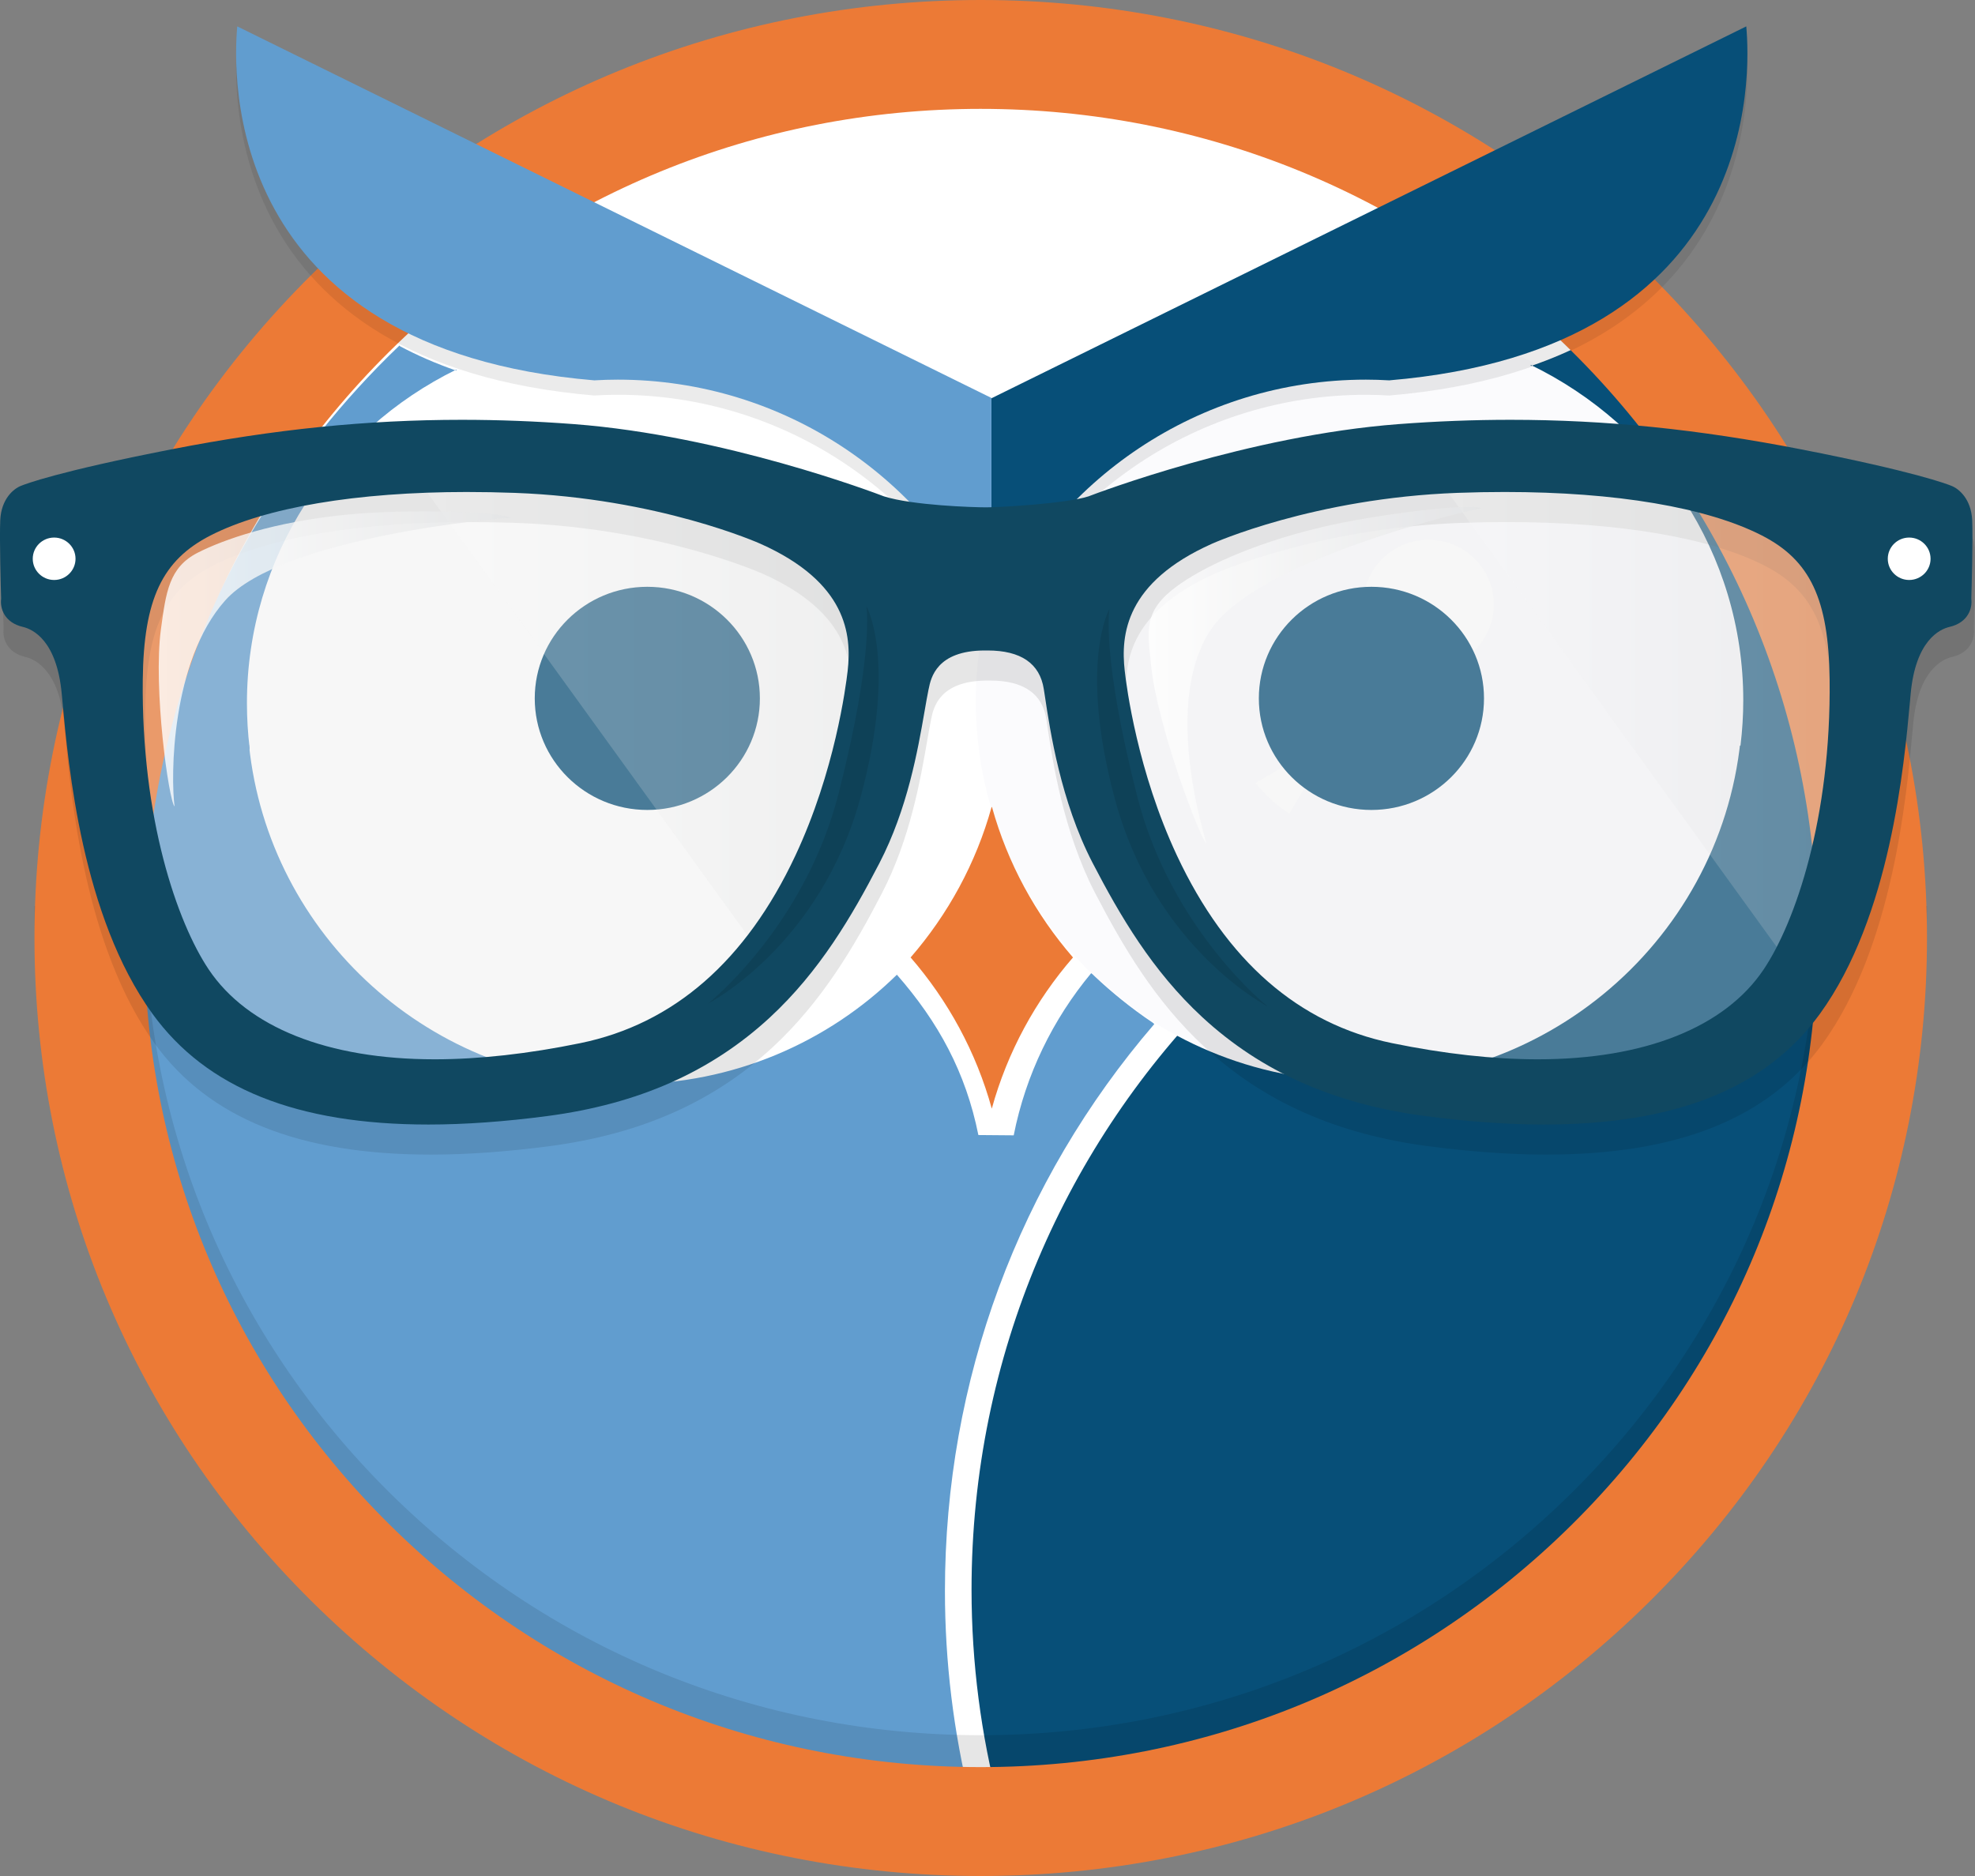 <svg xmlns="http://www.w3.org/2000/svg" xmlns:xlink="http://www.w3.org/1999/xlink" viewBox="0 0 100 95"><rect x="0" y="0" width="100" height="95" fill="#808080" stroke="none"/><defs><clipPath id="trato-legaltech-favicon"><path d="M1.745 45.881h95.824v47.5H1.745z" class="st0"/></clipPath><clipPath id="clippath-1"><path d="M11.955 2.102h76.522v30.268h-76.522z" class="st0"/></clipPath><clipPath id="clippath-2"><path d="M.125 22.782H100v35.688H.125z" class="st0"/></clipPath><clipPath id="clippath-3"><path d="M6.639 24.23h36.923v29.9H6.639z" class="st0"/></clipPath><clipPath id="clippath-4"><path d="M21.159 24.23h22.403v23.58H21.159z" class="st0"/></clipPath><clipPath id="clippath-5"><path d="M38.751 26.904s-5.169-2.358-12.67-2.631c-1.766-.064-3.406-.056-4.923.009l17.009 23.528c4.195-5.299 5.187-12.503 5.342-13.876.227-2.041-.094-4.944-4.758-7.03" class="st0"/></clipPath><clipPath id="clippath-6"><path d="M8.037 25.896h17.819v14.941H8.037z" class="st0"/></clipPath><clipPath id="clippath-7"><path d="M11.402 30.407c2.845-3.197 13.993-4.212 14.453-4.171-.355-.347-5.308-.465-8.235-.182-3.75.363-6.317 1.275-7.611 1.936-1.453.743-1.606 1.998-1.861 3.873-.405 2.989.405 8.722.691 8.974-.201-1.487-.181-7.346 2.563-10.43" class="st0"/></clipPath><clipPath id="clippath-8"><path d="M56.308 24.23h36.925v29.9H56.308z" class="st0"/></clipPath><clipPath id="clippath-9"><path d="M72.875 24.23h20.358v24.222h-20.358z" class="st0"/></clipPath><clipPath id="clippath-10"><path d="M89.478 26.496c-2.925-1.497-8.187-2.495-15.689-2.224-.31.012-.614.028-.915.046L90.32 48.451c2.355-4.225 2.953-10.596 2.911-14.155-.046-3.81-.825-6.304-3.753-7.8" class="st0"/></clipPath><clipPath id="clippath-11"><path d="M58.16 25.668h16.871v17.029H58.16z" class="st0"/></clipPath><clipPath id="clippath-12"><path d="M61.308 31.888c2.365-3.562 13.26-6.117 13.723-6.142-.401-.294-5.322.278-8.178.966-3.662.881-6.096 2.114-7.263 2.975-1.713 1.264-1.496 2.213-1.296 4.095.313 2.974 2.465 8.704 2.784 8.915-.41-1.445-2.049-7.375.231-10.809" class="st0"/></clipPath><clipPath id="clippath-13"><path d="M35.854 30.688h8.638v20.133h-8.638z" class="st0"/></clipPath><clipPath id="clippath-14"><path d="M55.548 30.836h8.639v20.131h-8.639z" class="st0"/></clipPath><linearGradient id="linear-gradient" x1="491.453" x2="493.026" y1="1318.635" y2="1318.635" gradientTransform="matrix(14.248 0 0 -14.248 -6980.82 18823.265)" gradientUnits="userSpaceOnUse"><stop offset="0" stop-color="#fff"/><stop offset="1" stop-color="#cfd0d0"/></linearGradient><linearGradient id="linear-gradient1" x1="472.368" x2="473.94" y1="1332.255" y2="1332.255" gradientTransform="matrix(11.333 0 0 -11.333 -5345.218 15131.484)" gradientUnits="userSpaceOnUse"><stop offset="0" stop-color="#fff"/><stop offset="1" stop-color="#e4e5e6"/></linearGradient><linearGradient xlink:href="#linear-gradient" id="linear-gradient2" x1="485.62" x2="487.192" y1="1323.914" y2="1323.914" gradientTransform="matrix(12.948 0 0 -12.948 -6214.733 17177.74)"/><linearGradient xlink:href="#linear-gradient1" id="linear-gradient3" x1="468.94" x2="470.513" y1="1335.992" y2="1335.992" gradientTransform="matrix(10.729 0 0 -10.729 -4973.043 14367.801)"/><style>.st0{fill:none}.st1{fill:#074f78}.st6{mix-blend-mode:multiply;opacity:.1}.st14{fill:#619dcf}.st24{fill:#fff}.st26{opacity:.8}.st27{opacity:.2}.st28{opacity:.3}.st29{fill:#e4e4e5}.st30{fill:#ec7a36}.st31{fill:#010202}</style></defs><g style="isolation:isolate"><g id="Layer_1"><path d="M49.657 94.028c-12.536 0-24.323-4.84-33.185-13.627C7.606 71.611 2.724 59.927 2.724 47.499s4.883-24.113 13.748-32.901C25.334 5.81 37.12.97 49.657.97c12.538 0 24.324 4.84 33.187 13.628 8.865 8.788 13.748 20.473 13.748 32.901s-4.883 24.112-13.748 32.903c-8.863 8.786-20.649 13.627-33.187 13.627" class="st24"/><path d="M50.572 91.309c11.691 0 22.004-4.151 30.27-12.345 8.267-8.197 12.82-19.093 12.82-30.683 0-3.664-.456-7.26-1.34-10.725-23.957 0-43.13 19.192-43.13 42.942 0 3.727.482 7.361 1.38 10.811" class="st1"/><path d="m8.406 37.495 4.201.229c.993 9.648 9.216 17.178 19.214 17.178 5.3 0 10.102-2.117 13.591-5.543 2.091 2.387 3.488 4.937 4.126 8.119l1.789.015c.609-3.078 1.985-5.882 3.923-8.212l.098.046c.92.912 1.927 1.732 3.011 2.456l.087.074C51.585 59.833 47.845 69.905 47.845 80.569c0 3.591.436 7.163 1.294 10.625-11.185-.259-21.565-4.723-29.505-12.593-8.184-8.113-12.691-18.9-12.691-30.375 0-3.687.492-7.283 1.425-10.742" class="st14"/><path fill="#fbfbfd" d="M88.229 35.509c0 10.628-8.691 19.244-19.412 19.244-10.72 0-19.409-8.616-19.409-19.244 0-10.628 8.689-19.243 19.409-19.243 10.721 0 19.412 8.615 19.412 19.243"/><path d="M80.395 17.3c-.866.457-1.823.871-2.875 1.235l-.021-.059c6.372 3.09 10.767 9.543 10.767 16.986 0 .773-.049 1.536-.14 2.286l.01.089c1.46-.142 2.945-.215 4.446-.215l-.032.007c-1.947-7.438-5.891-14.258-11.561-19.833-.185-.18-.37-.36-.556-.536l-.038.04Z" class="st1"/><path d="M75.634 30.61c0 1.808-1.48 3.274-3.303 3.274-1.824 0-3.304-1.467-3.304-3.274 0-1.809 1.481-3.275 3.304-3.275 1.823 0 3.303 1.467 3.303 3.275M63.574 39.649c.478.606 1.055 1.131 1.709 1.551l2.311-3.897-4.02 2.347Z" class="st24"/><path d="M63.739 35.366c0 3.12 2.552 5.65 5.699 5.65 3.15 0 5.701-2.53 5.701-5.65 0-3.121-2.552-5.651-5.701-5.651-3.147 0-5.699 2.53-5.699 5.651" class="st1"/><path d="M50.217 56.142c.791-2.871 2.22-5.483 4.127-7.675l-.018.016c-1.89-2.18-3.309-4.769-4.1-7.617l-.02.006c-.79 2.844-2.209 5.433-4.097 7.611l-.018-.016c1.906 2.195 3.335 4.805 4.126 7.675Z" class="st30"/><path d="M20.264 17.539c.854.454 1.795.867 2.834 1.228l.022-.059c-6.284 3.072-10.617 9.491-10.617 16.894 0 .771.045 1.528.136 2.273l-.009.089c-1.44-.142-2.905-.216-4.384-.216l.029.008c1.921-7.397 5.811-14.182 11.402-19.725.181-.179.363-.357.548-.533l.039.04Z" class="st14"/><path d="M38.475 35.366c0 3.12-2.552 5.65-5.699 5.65-3.148 0-5.7-2.53-5.7-5.65 0-3.121 2.552-5.651 5.7-5.651 3.147 0 5.699 2.53 5.699 5.651" class="st1"/><g class="st6" clip-path="url(#clippath)"><path d="M97.569 45.881c0 12.688-4.983 24.616-14.033 33.587-9.049 8.972-21.081 13.912-33.878 13.912-12.798 0-24.829-4.94-33.879-13.912C6.728 70.497 1.745 58.569 1.745 45.881h5.56c0 11.213 4.405 21.759 12.405 29.69 7.998 7.929 18.633 12.299 29.947 12.299 11.311 0 21.947-4.369 29.947-12.299 7.999-7.93 12.404-18.476 12.404-29.69h5.56Z" class="st31"/></g><path d="M49.657 95c-12.797 0-24.828-4.941-33.88-13.913C6.728 72.113 1.745 60.185 1.745 47.499c0-12.687 4.983-24.615 14.031-33.588C24.829 4.94 36.86 0 49.657 0 62.455 0 74.486 4.94 83.536 13.911c9.051 8.973 14.033 20.901 14.033 33.588 0 12.686-4.983 24.615-14.033 33.588-9.05 8.972-21.081 13.913-33.879 13.913m0-89.487c-11.312 0-21.949 4.367-29.947 12.296-7.999 7.931-12.404 18.474-12.404 29.69 0 11.216 4.405 21.759 12.404 29.691 7.998 7.928 18.635 12.296 29.947 12.296 11.312 0 21.947-4.368 29.948-12.296 7.999-7.932 12.404-18.475 12.404-29.691 0-11.216-4.405-21.758-12.404-29.69C71.603 9.88 60.97 5.513 49.657 5.513" class="st30"/><g clip-path="url(#clippath-1)" opacity=".08" style="mix-blend-mode:multiply"><path d="M50.197 20.918 12.013 2.102c-.213 2.371-.783 16.333 18.077 17.926.391-.024.786-.037 1.183-.037 8.453 0 15.726 5.065 18.924 12.288V20.918ZM88.419 2.102 50.197 20.936v11.434c3.177-7.272 10.474-12.378 18.962-12.378.398 0 .791.014 1.183.037C89.202 18.436 88.632 4.473 88.419 2.102" class="st31"/></g><g class="st6" clip-path="url(#clippath-2)"><path d="M78.303 58.47c-1.832 0-3.859-.146-6.018-.43-4.602-.607-8.291-2.243-11.277-5.003-2.542-2.349-4.177-5.152-5.567-7.83-1.607-3.104-2.146-6.689-2.406-8.41l-.056-.382c-.203-1.295-1.161-1.952-2.849-1.952h-.136c-2.454 0-2.735 1.406-2.842 1.934l-.009.046c-.063.305-.128.674-.202 1.101-.343 1.966-.861 4.94-2.289 7.694-1.386 2.675-3.021 5.476-5.551 7.813-2.975 2.748-6.659 4.38-11.26 4.988-2.162.284-4.187.43-6.019.43-6.672 0-11.243-1.837-13.98-5.612-3.559-4.917-4.258-12.561-4.555-15.824l-.036-.382c-.25-2.697-1.462-3.265-1.97-3.384-.929-.217-1.163-.94-1.098-1.425-.014-.43-.086-3.034-.045-3.978.05-1.081.68-1.6 1.058-1.743.2-.081 1.859-.721 7.607-1.844 5.229-1.021 9.906-1.497 14.713-1.497 1.85 0 3.756.073 5.665.219 7.588.575 15.27 3.491 15.703 3.657 1.443.458 4.5.558 5.182.558.662 0 4.015-.186 5.17-.555.421-.163 8.109-3.086 15.706-3.66 1.908-.146 3.811-.219 5.665-.219 4.807 0 9.482.476 14.713 1.497 5.746 1.123 7.406 1.763 7.604 1.844.379.143 1.011.662 1.06 1.743.043.943-.031 3.547-.043 3.978.065.485-.169 1.208-1.098 1.425-.509.119-1.72.687-1.972 3.384l-.035.381c-.297 3.264-.995 10.909-4.556 15.825-2.736 3.774-7.308 5.612-13.979 5.612m-1.973-32.032c-.776 0-1.581.014-2.391.044-7.283.265-12.395 2.555-12.445 2.578-4.386 1.961-4.622 4.609-4.418 6.432.092.815.648 5.095 2.65 9.364 2.498 5.326 6.159 8.52 10.881 9.491 2.644.543 5.128.818 7.383.818 5.412.003 9.477-1.616 11.444-4.558 1.592-2.378 3.416-7.65 3.333-14.68-.049-4.059-.98-6.035-3.43-7.288-2.779-1.418-7.398-2.2-13.007-2.2m-52.535-1e-7c-5.609 0-10.229.782-13.006 2.2-2.454 1.254-3.383 3.229-3.432 7.288-.085 7.03 1.742 12.302 3.332 14.68 1.967 2.939 6.031 4.558 11.447 4.558 2.252 0 4.737-.274 7.383-.818 4.721-.971 8.382-4.165 10.879-9.491 2.001-4.269 2.558-8.55 2.65-9.364.204-1.822-.031-4.47-4.413-6.43-.056-.024-5.167-2.314-12.449-2.579-.811-.03-1.617-.044-2.392-.044" class="st31"/></g><path d="M88.419 1.336 50.197 20.17v11.432c3.177-7.271 10.474-12.377 18.962-12.377.398 0 .791.013 1.183.036C89.202 17.67 88.632 3.707 88.419 1.336" class="st1"/><path d="M50.197 20.151 12.013 1.336c-.213 2.371-.783 16.333 18.077 17.925.391-.023.786-.036 1.183-.036 8.453 0 15.726 5.065 18.924 12.288V20.151Z" class="st14"/><g class="st28" clip-path="url(#clippath-3)"><path d="M38.751 26.904s-5.169-2.359-12.67-2.63c-7.502-.273-12.763.725-15.691 2.222-2.925 1.496-3.704 3.991-3.75 7.8-.046 3.81.64 10.839 3.43 15.01 2.79 4.171 9.515 6.031 19.441 3.99 11.689-2.402 13.768-17.322 13.996-19.363s-.092-4.943-4.757-7.029" class="st29"/></g><g class="st27" clip-path="url(#clippath-4)"><g clip-path="url(#clippath-5)"><path fill="url(#linear-gradient)" d="M21.159 24.209H43.737v23.601H21.159z"/></g></g><g class="st26" clip-path="url(#clippath-6)"><g clip-path="url(#clippath-7)"><path fill="url(#linear-gradient1)" d="M7.743 25.771h18.112v15.066H7.743z"/></g></g><g class="st28" clip-path="url(#clippath-8)"><path d="M61.119 26.904s5.17-2.359 12.671-2.63c7.501-.273 12.762.725 15.69 2.222 2.927 1.496 3.706 3.991 3.75 7.8.046 3.81-.639 10.839-3.43 15.01-2.789 4.171-9.512 6.031-19.44 3.99-11.688-2.402-13.768-17.322-13.998-19.363-.229-2.041.092-4.943 4.757-7.029" class="st29"/></g><g class="st27" clip-path="url(#clippath-9)"><g clip-path="url(#clippath-10)"><path fill="url(#linear-gradient2)" d="M72.875 24.002h20.398v24.45H72.875z"/></g></g><g class="st26" clip-path="url(#clippath-11)"><g clip-path="url(#clippath-12)"><path fill="url(#linear-gradient3)" d="M57.876 25.453h17.155v17.244H57.876z"/></g></g><path fill="#104861" d="M78.177 56.946c-1.832 0-3.857-.145-6.02-.43-4.6-.605-8.289-2.243-11.275-5.001-2.543-2.35-4.178-5.153-5.567-7.831-1.607-3.103-2.148-6.689-2.406-8.412l-.059-.379c-.202-1.295-1.159-1.953-2.847-1.953h-.136c-2.454 0-2.736 1.405-2.842 1.935l-.011.045c-.063.306-.127.674-.201 1.101-.342 1.968-.861 4.94-2.289 7.694-1.387 2.677-3.021 5.476-5.549 7.815-2.977 2.748-6.66 4.381-11.26 4.986-2.162.285-4.187.43-6.019.43-6.672 0-11.245-1.836-13.979-5.612-3.561-4.917-4.26-12.559-4.556-15.823l-.036-.382c-.25-2.699-1.463-3.267-1.972-3.384-.929-.216-1.161-.94-1.096-1.424-.014-.43-.087-3.036-.045-3.979.051-1.08.679-1.599 1.058-1.742.198-.082 1.859-.723 7.606-1.845 5.231-1.021 9.905-1.496 14.714-1.496 1.85 0 3.756.073 5.663.218 7.591.575 15.271 3.492 15.706 3.659 1.441.457 4.5.556 5.182.556.66 0 4.013-.185 5.17-.555.419-.162 8.109-3.085 15.706-3.66 1.908-.145 3.811-.218 5.663-.218 4.808 0 9.484.475 14.715 1.496 5.744 1.122 7.406 1.763 7.604 1.845.379.143 1.008.662 1.059 1.742.043.943-.032 3.549-.045 3.979.065.485-.167 1.208-1.098 1.424-.508.118-1.72.686-1.972 3.384l-.034.38c-.298 3.264-.995 10.908-4.557 15.825-2.733 3.776-7.306 5.612-13.978 5.612m-1.973-32.032c-.776 0-1.58.014-2.392.044-7.283.265-12.395 2.555-12.446 2.578-4.385 1.959-4.62 4.61-4.415 6.432.09.813.648 5.095 2.648 9.364 2.5 5.327 6.159 8.52 10.881 9.491 2.646.543 5.13.82 7.383.82 5.414 0 9.478-1.62 11.446-4.56 1.59-2.379 3.417-7.649 3.333-14.68-.049-4.059-.98-6.034-3.432-7.288-2.778-1.42-7.395-2.201-13.006-2.201m-52.535 0c-5.611 0-10.228.781-13.007 2.201-2.451 1.254-3.381 3.229-3.43 7.288-.083 7.03 1.742 12.301 3.332 14.68 1.967 2.94 6.031 4.56 11.447 4.56 2.253 0 4.736-.277 7.381-.82 4.722-.971 8.382-4.163 10.881-9.491 2.001-4.268 2.557-8.55 2.65-9.364.205-1.822-.032-4.472-4.413-6.43-.056-.025-5.167-2.314-12.45-2.579-.811-.03-1.616-.044-2.391-.044"/><g class="st6" clip-path="url(#clippath-13)"><path d="M43.866 30.688s1.57 2.742-.272 9.61c-2.039 7.604-7.742 10.522-7.742 10.522s4.877-3.87 6.603-10.619c1.831-7.171 1.411-9.513 1.411-9.513" class="st31"/></g><path d="M97.75 28.296c0 .592-.485 1.074-1.084 1.074-.597 0-1.082-.482-1.082-1.074 0-.592.485-1.074 1.082-1.074.599 0 1.084.482 1.084 1.074" class="st24"/><g class="st6" clip-path="url(#clippath-14)"><path d="M56.173 30.836s-1.571 2.742.272 9.611c2.039 7.603 7.742 10.52 7.742 10.52s-4.877-3.871-6.601-10.62c-1.831-7.17-1.413-9.511-1.413-9.511" class="st31"/></g><path d="M3.824 28.296c0 .592-.485 1.074-1.083 1.074-.598 0-1.083-.482-1.083-1.074 0-.592.485-1.074 1.083-1.074.598 0 1.083.482 1.083 1.074" class="st24"/></g></g></svg>

